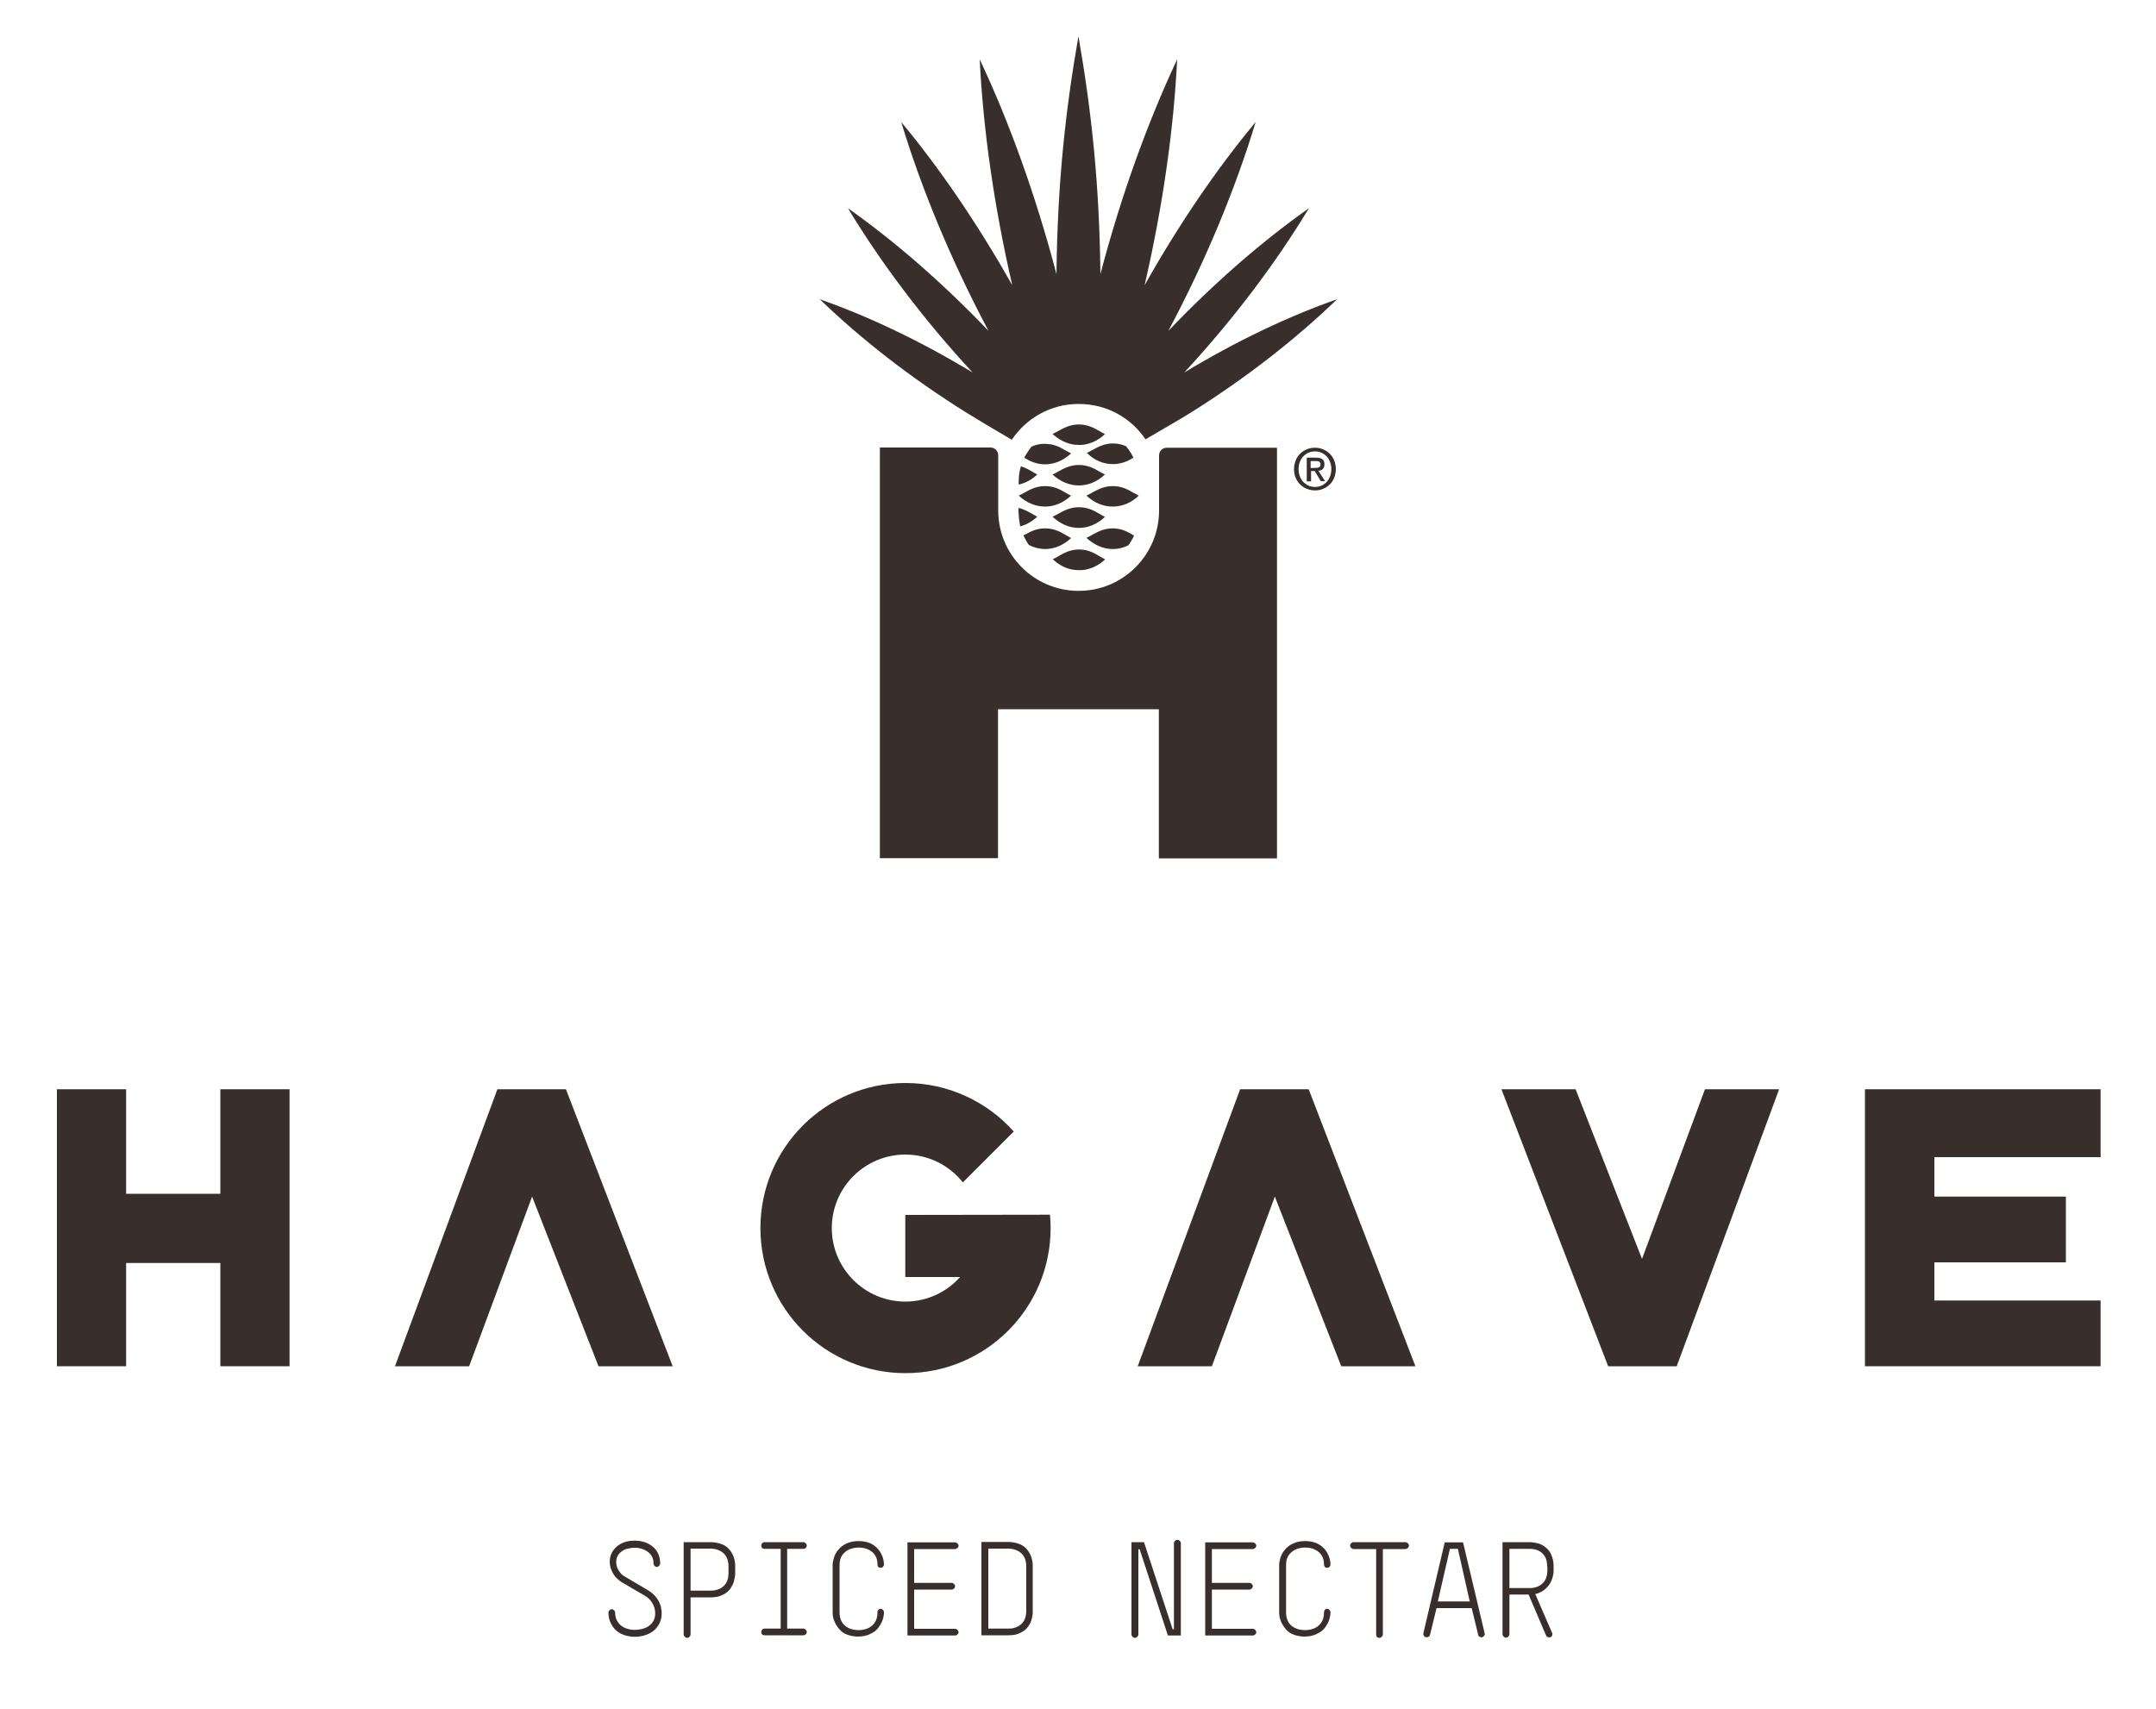 <?xml version="1.0" encoding="utf-8"?>
<!-- Generator: Adobe Illustrator 26.4.1, SVG Export Plug-In . SVG Version: 6.00 Build 0)  -->
<svg version="1.1" id="Layer_1" xmlns="http://www.w3.org/2000/svg" xmlns:xlink="http://www.w3.org/1999/xlink" x="0px" y="0px"
	 viewBox="0 0 1000 793" style="enable-background:new 0 0 1000 793;" xml:space="preserve">
<style type="text/css">
	.st0{fill:#382F2D;}
</style>
<g>
	<path class="st0" d="M619.6,217.6c0,1.5-0.3,2.8-0.8,4.1c-0.5,1.2-1.2,2.3-2.1,3.1c-0.9,0.9-1.9,1.5-3.1,2
		c-1.2,0.5-2.4,0.7-3.7,0.7c-1.4,0-2.7-0.3-3.9-0.8c-1.2-0.5-2.2-1.2-3.1-2.1c-0.9-0.9-1.5-1.9-2-3.1c-0.5-1.2-0.7-2.5-0.7-3.9
		c0-1.5,0.3-2.8,0.8-4.1c0.5-1.2,1.2-2.3,2.1-3.1c0.9-0.9,1.9-1.5,3.1-2c1.2-0.5,2.4-0.7,3.7-0.7c1.3,0,2.5,0.2,3.7,0.7
		c1.2,0.5,2.2,1.2,3.1,2c0.9,0.9,1.6,1.9,2.1,3.1C619.3,214.8,619.6,216.1,619.6,217.6z M617.5,217.6c0-1.2-0.2-2.3-0.6-3.3
		c-0.4-1-0.9-1.9-1.6-2.6c-0.7-0.7-1.5-1.3-2.4-1.7c-0.9-0.4-1.9-0.6-3-0.6c-1.1,0-2.1,0.2-3,0.6c-0.9,0.4-1.7,1-2.4,1.7
		c-0.7,0.7-1.2,1.6-1.6,2.6s-0.6,2.1-0.6,3.3c0,1.1,0.2,2.2,0.5,3.2c0.4,1,0.9,1.9,1.5,2.6c0.7,0.7,1.5,1.3,2.4,1.8
		c0.9,0.4,2,0.7,3.2,0.7c1.1,0,2.1-0.2,3-0.6c0.9-0.4,1.7-1,2.4-1.7c0.7-0.7,1.2-1.6,1.6-2.6C617.3,219.9,617.5,218.8,617.5,217.6z
		 M607.9,223.3h-1.8v-11h4.2c1.3,0,2.3,0.2,3,0.7c0.7,0.5,1,1.3,1,2.4c0,1-0.3,1.7-0.8,2.2c-0.5,0.5-1.2,0.7-2,0.8l3.1,4.8h-2
		l-2.8-4.7h-1.7V223.3z M609.9,217c0.3,0,0.7,0,1,0c0.3,0,0.6-0.1,0.8-0.2c0.2-0.1,0.4-0.3,0.6-0.5c0.1-0.2,0.2-0.5,0.2-0.9
		c0-0.3-0.1-0.6-0.2-0.8c-0.1-0.2-0.3-0.3-0.6-0.5c-0.2-0.1-0.5-0.2-0.8-0.2c-0.3,0-0.6,0-0.8,0h-2.2v3.2H609.9z"/>
	<g>
		<path class="st0" d="M448.7,191.7c3.8,2.4,12.7,7.7,20.6,12.3c6.7-10,18-16.6,30.9-16.6h0.3c12.8,0,24.2,6.5,30.8,16.4
			c7.9-4.6,16.9-9.8,20.7-12.2c26.1-16.3,49.2-34.5,68.2-52.8c-22.5,7.9-46.6,19.3-70.9,34c23.2-25.1,42.7-51.2,57.8-76.2
			c-21.4,15.1-43.6,34.3-65.2,56.9c17.6-33.1,31.2-66.2,40.5-96.9c-17.8,21.4-35.3,46.9-51.5,75.7c8.5-36.9,13.5-72.5,15.1-104.8
			c-13.6,29-25.9,62.8-35.6,99.6c-0.5-42-4.1-75.3-10.2-110.3c-6.1,34.9-9.7,68.3-10.2,110.3c-9.7-36.8-21.9-70.5-35.6-99.6
			c1.6,32.3,6.6,67.9,15.1,104.8c-16.2-28.7-33.7-54.3-51.5-75.7c9.3,30.7,22.9,63.7,40.5,96.9c-21.6-22.6-43.8-41.8-65.2-56.9
			c15.1,25,34.6,51.1,57.8,76.2c-24.3-14.7-48.4-26.1-70.9-34C399.4,157.3,422.5,175.4,448.7,191.7z"/>
		<path class="st0" d="M537.6,211.2v25.6c0,20.6-16.7,37.3-37.3,37.3c-20.6,0-37.3-16.7-37.3-37.3v-25.6c0-2-1.6-3.6-3.6-3.6h-51.3
			v190.5h54.8V329h74.6v69.2h54.8V207.7h-51.2C539.2,207.7,537.6,209.3,537.6,211.2z"/>
		<path class="st0" d="M498.6,264.4c0.6,0,1.2,0.1,1.8,0.1c0,0,0,0,0,0c0.7,0,1.4,0,2.1-0.1c0,0,0,0,0.1,0c3.7-0.5,7.1-2.2,10-4.9
			c-0.8-0.4-1.6-0.9-2.5-1.4c-0.3-0.2-0.7-0.4-1-0.6c-2.3-1.3-4.9-2.6-8.6-2.6c-3.7,0-6.3,1.3-8.7,2.6c-0.3,0.2-0.7,0.4-1,0.6
			c-0.8,0.5-1.6,0.9-2.5,1.3C491.3,262.3,494.8,264,498.6,264.4C498.5,264.4,498.5,264.4,498.6,264.4z"/>
		<path class="st0" d="M516.2,254.7C516.2,254.7,516.2,254.7,516.2,254.7c2.5,0,4.9-0.6,7.1-1.7c1.1-1.4,2-3,2.7-4.6
			c-0.1,0-0.2-0.1-0.3-0.1c-0.3-0.2-0.6-0.3-0.8-0.5c-2.3-1.3-5-2.7-8.8-2.7c-4.2,0-7.1,1.7-9.7,3.1c-0.8,0.5-1.6,0.9-2.5,1.3
			C507.6,252.9,511.8,254.7,516.2,254.7L516.2,254.7z"/>
		<path class="st0" d="M510,218.8c-2.5-1.5-5.4-3.1-9.6-3.1c-4.2,0-7.1,1.7-9.7,3.1c-0.8,0.5-1.6,0.9-2.5,1.3
			c3.5,3.3,7.8,5.1,12.2,5.1l0,0c4.4,0,8.6-1.8,12.1-5.1C511.6,219.7,510.8,219.2,510,218.8z"/>
		<path class="st0" d="M494.3,228.6c-2.5-1.5-5.4-3.1-9.6-3.1c-4.2,0-7.1,1.7-9.7,3.1c-0.8,0.5-1.6,0.9-2.5,1.3
			c3.5,3.3,7.8,5.1,12.2,5.1l0,0c4.4,0,8.6-1.8,12.1-5.1C496,229.6,495.1,229.1,494.3,228.6z"/>
		<path class="st0" d="M484.4,254.7c0.1,0,0.2,0,0.3,0l0,0c4.4,0,8.6-1.8,12.1-5.1c-0.8-0.4-1.6-0.9-2.5-1.4
			c-2.5-1.5-5.4-3.1-9.6-3.1c-3.8,0-6.5,1.4-8.9,2.7c-0.3,0.1-0.5,0.3-0.8,0.4c-0.1,0.1-0.2,0.1-0.3,0.2c0.7,1.5,1.5,3,2.5,4.4
			C479.5,254,481.9,254.6,484.4,254.7z"/>
		<path class="st0" d="M500.4,244.9c4.4,0,8.6-1.8,12.1-5.1c-0.8-0.4-1.6-0.9-2.5-1.4c-2.5-1.5-5.4-3.1-9.6-3.1
			c-4.2,0-7.1,1.7-9.7,3.1c-0.8,0.5-1.6,0.9-2.5,1.3C491.8,243.1,496,244.9,500.4,244.9L500.4,244.9z"/>
		<path class="st0" d="M528.2,229.9c-0.8-0.4-1.6-0.9-2.5-1.3c-2.5-1.5-5.4-3.1-9.6-3.1c-4.2,0-7.1,1.7-9.7,3.1
			c-0.8,0.5-1.6,0.9-2.5,1.3c3.5,3.3,7.8,5.1,12.2,5.1l0,0C520.6,235,524.8,233.2,528.2,229.9L528.2,229.9z"/>
		<path class="st0" d="M472.5,238.1c0,1.7,0.2,3.4,0.5,5l0.1,0.5c0.1,0.2,0.1,0.4,0.1,0.6c2.9-0.8,5.5-2.3,7.9-4.5
			c-0.8-0.4-1.6-0.9-2.5-1.4c-1.8-1-3.7-2.1-6.2-2.7V238.1z"/>
		<path class="st0" d="M472.5,223.4L472.5,223.4v0.6v0.8c3.1-0.7,6.1-2.3,8.6-4.7c-0.8-0.4-1.6-0.9-2.5-1.4
			c-1.5-0.9-3.2-1.8-5.1-2.4C472.8,218.6,472.5,221,472.5,223.4z"/>
		<path class="st0" d="M478.4,207.2c-0.7,0.9-1.3,1.8-1.9,2.7c-0.5,0.8-1,1.6-1.4,2.4c3,2,6.2,3.1,9.6,3.1l0,0
			c4.4,0,8.6-1.8,12.1-5.1c-0.3-0.1-0.5-0.3-0.8-0.4c-0.6-0.3-1.1-0.6-1.7-0.9c-2.5-1.5-5.4-3.1-9.6-3.1
			C482.2,205.8,480.2,206.4,478.4,207.2z"/>
		<path class="st0" d="M500.4,196.9c-4.2,0-7.1,1.7-9.7,3.1c-0.8,0.5-1.6,0.9-2.5,1.3c3,2.8,6.5,4.5,10.2,5c0,0,0,0,0.1,0
			c0.6,0,1.2,0.1,1.8,0.1c0,0,0,0,0,0c0.7,0,1.4,0,2.1-0.1c0,0,0,0,0.1,0c3.7-0.5,7.1-2.2,10-4.9c-0.8-0.4-1.6-0.9-2.5-1.4
			C507.5,198.6,504.6,196.9,500.4,196.9z"/>
		<path class="st0" d="M516.2,215.3c3.4,0,6.6-1.1,9.5-3c-0.4-0.9-0.9-1.7-1.4-2.5c-0.6-1-1.3-1.9-2-2.8c-1.7-0.7-3.6-1.3-6-1.3
			c-4.2,0-7.1,1.7-9.7,3.1c-0.6,0.3-1.1,0.6-1.7,0.9c-0.3,0.1-0.5,0.3-0.8,0.4C507.6,213.6,511.8,215.3,516.2,215.3L516.2,215.3z"/>
	</g>
	<g>
		<path class="st0" d="M58.5,505.3v48.5h43.7v-48.5h32.1v128.5h-32.1v-47.9H58.5v47.9H26.4V505.3H58.5z"/>
		<path class="st0" d="M730.8,505.3l30.8,78.7l29.2-78.7h34.4l-47.5,128.5h-31.8l-49.5-128.5H730.8z"/>
		<path class="st0" d="M622.1,633.8l-30.8-78.7l-29.2,78.7h-34.4l47.5-128.5H607l49.5,128.5H622.1z"/>
		<path class="st0" d="M277.6,633.8l-30.8-78.7l-29.2,78.7h-34.4l47.5-128.5h31.8L312,633.8H277.6z"/>
		<path class="st0" d="M974.3,505.3v31.5h-77.1v18.3h61v30.5h-61v17.7h77.1v30.5H865V505.3H974.3z"/>
		<path class="st0" d="M419.9,563.6v28.8h25.4c-6.2,7-15.3,11.4-25.4,11.4c-18.8,0-34.1-15.3-34.1-34.1c0-18.8,15.3-34.1,34.1-34.1
			c10.8,0,20.4,5,26.7,12.9l23.6-23.6c-12.3-13.8-30.3-22.5-50.2-22.5c-37.2,0-67.3,30.1-67.3,67.3c0,37.2,30.1,67.3,67.3,67.3
			s67.3-30.1,67.3-67.3c0-2.1-0.1-4.1-0.3-6.2L419.9,563.6z"/>
	</g>
</g>
<g>
	<g>
		<path class="st0" d="M300.6,720c-1.7-1.3-3.8-2-6.3-2c-1,0-2.2,0.2-3.5,0.5s-2.5,1.1-3.5,2.1c-1,1.1-1.5,2.4-1.5,4.1
			c0,0.7,0.1,1.4,0.4,2.3c0.3,0.9,0.8,1.7,1.5,2.6c0.7,0.9,1.5,1.5,2.5,2l10.5,6.2c2,1.2,3.6,2.8,4.6,4.6c1.1,1.8,1.6,3.9,1.6,6.1
			c0,2-0.5,3.9-1.6,5.6c-1.1,1.7-2.6,3-4.6,3.9c-2,0.9-4.1,1.3-6.4,1.3c-1.3,0-2.7-0.2-4.1-0.6c-1.4-0.4-2.7-1-3.9-1.9
			c-1.2-0.9-2.1-2.1-2.9-3.6c-0.8-1.5-1.2-3.2-1.2-5.2c0-0.4,0.2-0.7,0.5-1c0.3-0.3,0.7-0.5,1.1-0.5c0.4,0,0.7,0.2,1,0.5
			c0.3,0.3,0.5,0.7,0.5,1c0,1.9,0.5,3.5,1.5,4.8c1,1.3,2.2,2.1,3.6,2.6c1.4,0.5,2.7,0.7,3.9,0.7c1.7,0,3.3-0.3,4.7-0.8
			s2.5-1.3,3.5-2.5c0.9-1.1,1.4-2.6,1.4-4.3c0-1.7-0.4-3.3-1.3-4.8c-0.9-1.5-2.1-2.7-3.6-3.5l-10.6-6.2c-0.8-0.5-1.6-1.1-2.5-2
			s-1.6-2-2.2-3.4c-0.6-1.4-0.9-2.7-0.9-4c0-2.9,1.1-5.2,3.2-7.1c2.2-1.9,4.9-2.8,8.3-2.8c3.6,0,6.4,1,8.6,2.9
			c2.2,1.9,3.3,4.5,3.3,7.7c0,0.4-0.2,0.7-0.5,1.1c-0.3,0.3-0.7,0.5-1.1,0.5c-0.4,0-0.7-0.2-1-0.5c-0.3-0.3-0.5-0.7-0.5-1.1
			C303.2,723.1,302.3,721.3,300.6,720z"/>
		<path class="st0" d="M317.2,715.4h12.5c1.6,0,3.2,0.3,4.7,0.8s2.7,1.3,3.7,2.4c1,1.1,1.7,2.3,2.2,3.7c0.5,1.4,0.7,2.8,0.7,4.2v3.3
			c0,1-0.2,2.1-0.5,3.4s-0.9,2.5-1.7,3.7c-0.8,1.2-2,2.2-3.5,2.9c-1.5,0.8-3.3,1.2-5.4,1.2h-9.6v17.2c0,0.4-0.2,0.8-0.5,1.1
			c-0.3,0.3-0.7,0.5-1.1,0.5c-0.4,0-0.8-0.2-1.1-0.5c-0.3-0.3-0.5-0.7-0.5-1.1V715.4z M337.9,726.6c0-1.6-0.3-3-0.9-4.2
			c-0.6-1.2-1.6-2.2-2.9-2.9s-2.8-1.1-4.4-1.1h-9.4v19.5h9.5c1.3,0,2.6-0.3,3.8-0.8s2.3-1.4,3.1-2.6c0.8-1.2,1.2-2.8,1.2-4.8V726.6z
			"/>
		<path class="st0" d="M353.5,715.9c0.3-0.3,0.6-0.5,1.1-0.5h18c0.4,0,0.7,0.2,1.1,0.5c0.3,0.3,0.5,0.7,0.5,1.1s-0.2,0.8-0.5,1.1
			c-0.3,0.3-0.7,0.4-1.1,0.4h-7.5v37h7.5c0.4,0,0.7,0.2,1.1,0.5c0.3,0.3,0.5,0.7,0.5,1.1c0,0.4-0.2,0.8-0.5,1.1
			c-0.3,0.3-0.7,0.4-1.1,0.4h-18c-0.4,0-0.8-0.1-1.1-0.4c-0.3-0.3-0.4-0.6-0.4-1.1c0-0.4,0.1-0.8,0.4-1.1c0.3-0.3,0.6-0.5,1.1-0.5
			h7.5v-37h-7.5c-0.4,0-0.8-0.1-1.1-0.4c-0.3-0.3-0.4-0.6-0.4-1.1S353.2,716.2,353.5,715.9z"/>
		<path class="st0" d="M407.4,746.8c0.3-0.3,0.6-0.5,1-0.5c0.4,0,0.8,0.2,1.1,0.5c0.3,0.3,0.5,0.7,0.5,1.1c0,1.1-0.2,2.3-0.6,3.5
			s-1.1,2.5-2,3.7c-0.9,1.2-2.2,2.2-3.8,2.9c-1.6,0.8-3.5,1.2-5.7,1.2c-1.6,0-3.2-0.3-4.7-0.8c-1.5-0.5-2.8-1.3-3.8-2.5
			c-1-1.1-1.8-2.4-2.4-3.8c-0.6-1.4-0.8-2.8-0.8-4.2v-21.9c0-1,0.2-2.1,0.6-3.4s1-2.5,2-3.6c0.9-1.2,2.2-2.2,3.7-2.9
			c1.6-0.8,3.5-1.2,5.7-1.2c1.6,0,3.1,0.2,4.6,0.7c1.5,0.5,2.7,1.3,3.8,2.3c1.1,1.1,1.9,2.3,2.5,3.7s0.9,2.8,0.9,4.2
			c0,0.4-0.2,0.8-0.5,1.1c-0.3,0.3-0.7,0.4-1.1,0.4c-0.4,0-0.7-0.1-1-0.4c-0.3-0.3-0.4-0.6-0.4-1.1c0-1.6-0.3-3-1-4.1
			c-0.7-1.2-1.7-2.1-3.1-2.8c-1.4-0.7-2.9-1-4.6-1c-1.3,0-2.6,0.2-4,0.7c-1.4,0.5-2.5,1.4-3.5,2.6c-0.9,1.2-1.4,2.8-1.4,4.8V748
			c0,1.6,0.3,3,1,4.3c0.7,1.2,1.7,2.2,3.1,2.9c1.4,0.7,3,1,4.7,1c1.3,0,2.6-0.2,4-0.7c1.3-0.5,2.5-1.4,3.4-2.6
			c0.9-1.2,1.4-2.9,1.4-4.9C406.9,747.5,407.1,747.2,407.4,746.8z"/>
		<path class="st0" d="M424,755.6h19c0.4,0,0.7,0.2,1.1,0.5c0.3,0.3,0.5,0.7,0.5,1.1c0,0.4-0.2,0.7-0.5,1c-0.3,0.3-0.7,0.5-1.1,0.5
			h-22.1v-43.2H443c0.4,0,0.7,0.2,1.1,0.5c0.3,0.3,0.5,0.7,0.5,1.1c0,0.4-0.2,0.7-0.5,1c-0.3,0.3-0.7,0.5-1.1,0.5h-19v15.7h17.5
			c0.4,0,0.7,0.2,1,0.5s0.5,0.7,0.5,1.1c0,0.3-0.2,0.7-0.5,1c-0.3,0.3-0.7,0.5-1,0.5H424V755.6z"/>
		<path class="st0" d="M478.6,750.8c-0.3,1.3-0.9,2.6-1.7,3.7c-0.8,1.2-2,2.2-3.5,2.9c-1.5,0.8-3.3,1.2-5.4,1.2h-12.8v-43.3h12.5
			c1.6,0,3.2,0.3,4.7,0.8c1.5,0.5,2.7,1.3,3.7,2.4c1,1.1,1.7,2.3,2.2,3.7c0.5,1.4,0.7,2.8,0.7,4.2v21
			C479.1,748.4,478.9,749.5,478.6,750.8z M476,726.6c0-1.6-0.3-3-0.9-4.2c-0.6-1.2-1.6-2.2-2.9-2.9s-2.8-1.1-4.4-1.1h-9.4v37.1h9.5
			c2.3,0,4.2-0.7,5.8-2.1c1.5-1.4,2.3-3.4,2.3-6.2L476,726.6z"/>
		<path class="st0" d="M545,714.8c0.3-0.3,0.7-0.5,1.1-0.5c0.4,0,0.8,0.2,1.1,0.5c0.3,0.3,0.5,0.7,0.5,1.1v42.8h-6l-13.1-40H528
			v39.5c0,0.4-0.2,0.8-0.5,1.1c-0.3,0.3-0.7,0.5-1.1,0.5c-0.4,0-0.8-0.2-1.1-0.5c-0.3-0.3-0.5-0.7-0.5-1.1v-42.8h5.8l13.3,40.4h0.6
			v-39.9C544.5,715.5,544.7,715.1,545,714.8z"/>
		<path class="st0" d="M562.1,755.6h19c0.4,0,0.7,0.2,1.1,0.5c0.3,0.3,0.5,0.7,0.5,1.1c0,0.4-0.2,0.7-0.5,1
			c-0.3,0.3-0.7,0.5-1.1,0.5h-22.1v-43.2h22.1c0.4,0,0.7,0.2,1.1,0.5c0.3,0.3,0.5,0.7,0.5,1.1c0,0.4-0.2,0.7-0.5,1
			c-0.3,0.3-0.7,0.5-1.1,0.5h-19v15.7h17.5c0.4,0,0.7,0.2,1,0.5c0.3,0.3,0.5,0.7,0.5,1.1c0,0.3-0.2,0.7-0.5,1s-0.7,0.5-1,0.5h-17.5
			V755.6z"/>
		<path class="st0" d="M614.5,746.8c0.3-0.3,0.6-0.5,1-0.5c0.4,0,0.8,0.2,1.1,0.5s0.5,0.7,0.5,1.1c0,1.1-0.2,2.3-0.6,3.5
			c-0.4,1.3-1.1,2.5-2,3.7c-0.9,1.2-2.2,2.2-3.8,2.9c-1.6,0.8-3.5,1.2-5.7,1.2c-1.6,0-3.2-0.3-4.7-0.8c-1.5-0.5-2.8-1.3-3.8-2.5
			c-1-1.1-1.8-2.4-2.4-3.8c-0.6-1.4-0.8-2.8-0.8-4.2v-21.9c0-1,0.2-2.1,0.6-3.4c0.4-1.2,1-2.5,2-3.6c0.9-1.2,2.2-2.2,3.7-2.9
			c1.6-0.8,3.5-1.2,5.7-1.2c1.6,0,3.1,0.2,4.6,0.7c1.5,0.5,2.7,1.3,3.8,2.3s1.9,2.3,2.5,3.7s0.9,2.8,0.9,4.2c0,0.4-0.2,0.8-0.5,1.1
			c-0.3,0.3-0.7,0.4-1.1,0.4s-0.7-0.1-1-0.4c-0.3-0.3-0.4-0.6-0.4-1.1c0-1.6-0.3-3-1-4.1c-0.7-1.2-1.7-2.1-3.1-2.8
			c-1.4-0.7-2.9-1-4.6-1c-1.3,0-2.6,0.2-4,0.7c-1.4,0.5-2.5,1.4-3.5,2.6c-0.9,1.2-1.4,2.8-1.4,4.8V748c0,1.6,0.3,3,1,4.3
			s1.7,2.2,3.1,2.9c1.4,0.7,3,1,4.7,1c1.3,0,2.6-0.2,4-0.7c1.3-0.5,2.5-1.4,3.4-2.6c0.9-1.2,1.4-2.9,1.4-4.9
			C614.1,747.5,614.2,747.2,614.5,746.8z"/>
		<path class="st0" d="M638.4,718.6h-10.6c-0.4,0-0.7-0.2-1.1-0.5c-0.3-0.3-0.5-0.7-0.5-1.1c0-0.4,0.2-0.8,0.5-1.1
			c0.3-0.3,0.7-0.5,1.1-0.5h24.1c0.4,0,0.7,0.2,1.1,0.5c0.3,0.3,0.5,0.7,0.5,1.1c0,0.4-0.2,0.7-0.5,1.1c-0.3,0.3-0.7,0.5-1.1,0.5
			h-10.5v39.6c0,0.4-0.2,0.8-0.5,1.1c-0.3,0.3-0.7,0.5-1.1,0.5s-0.8-0.1-1.1-0.4c-0.3-0.3-0.4-0.7-0.4-1.1V718.6z"/>
		<path class="st0" d="M688.6,757.6c0.1,0.4,0.1,0.8-0.2,1.2s-0.6,0.6-0.9,0.7c-0.4,0.1-0.8,0-1.2-0.2c-0.4-0.2-0.6-0.5-0.7-1
			l-3-12.3h-16.3l-3,12.3c-0.2,0.9-0.9,1.3-1.9,1.2c-0.5-0.1-0.8-0.3-1-0.7c-0.2-0.4-0.3-0.8-0.2-1.2l9.9-42.1h8.5L688.6,757.6z
			 M676.2,718.5h-3.7l-5.6,24.4h14.8L676.2,718.5z"/>
		<path class="st0" d="M709,739.7h-8.9v18.4c0,0.4-0.2,0.8-0.5,1.1c-0.3,0.3-0.7,0.5-1.1,0.5c-0.4,0-0.8-0.2-1.1-0.5
			c-0.3-0.3-0.5-0.7-0.5-1.1v-42.7h12.5c1.1,0,2.3,0.2,3.7,0.5c1.4,0.3,2.7,1,4,2.1c1.3,1.1,2.2,2.4,2.7,4c0.6,1.6,0.8,3,0.8,4.4
			v2.1c0,1.5-0.3,2.9-0.9,4.5s-1.6,2.9-2.8,4s-2.8,2-4.8,2.5l7.8,18c0.2,0.4,0.2,0.8,0,1.2c-0.2,0.4-0.4,0.7-0.8,0.8
			c-0.3,0.1-0.7,0.1-1.1,0c-0.4-0.1-0.7-0.4-0.9-0.8L709,739.7z M717.6,726.6c0-2-0.4-3.6-1.2-4.8c-0.8-1.2-1.9-2.1-3.1-2.6
			c-1.3-0.5-2.5-0.7-3.8-0.7h-9.4v18.2h9.5c2.3,0,4.2-0.7,5.8-2.1c1.5-1.4,2.3-3.4,2.3-6.2V726.6z"/>
	</g>
</g>
</svg>
